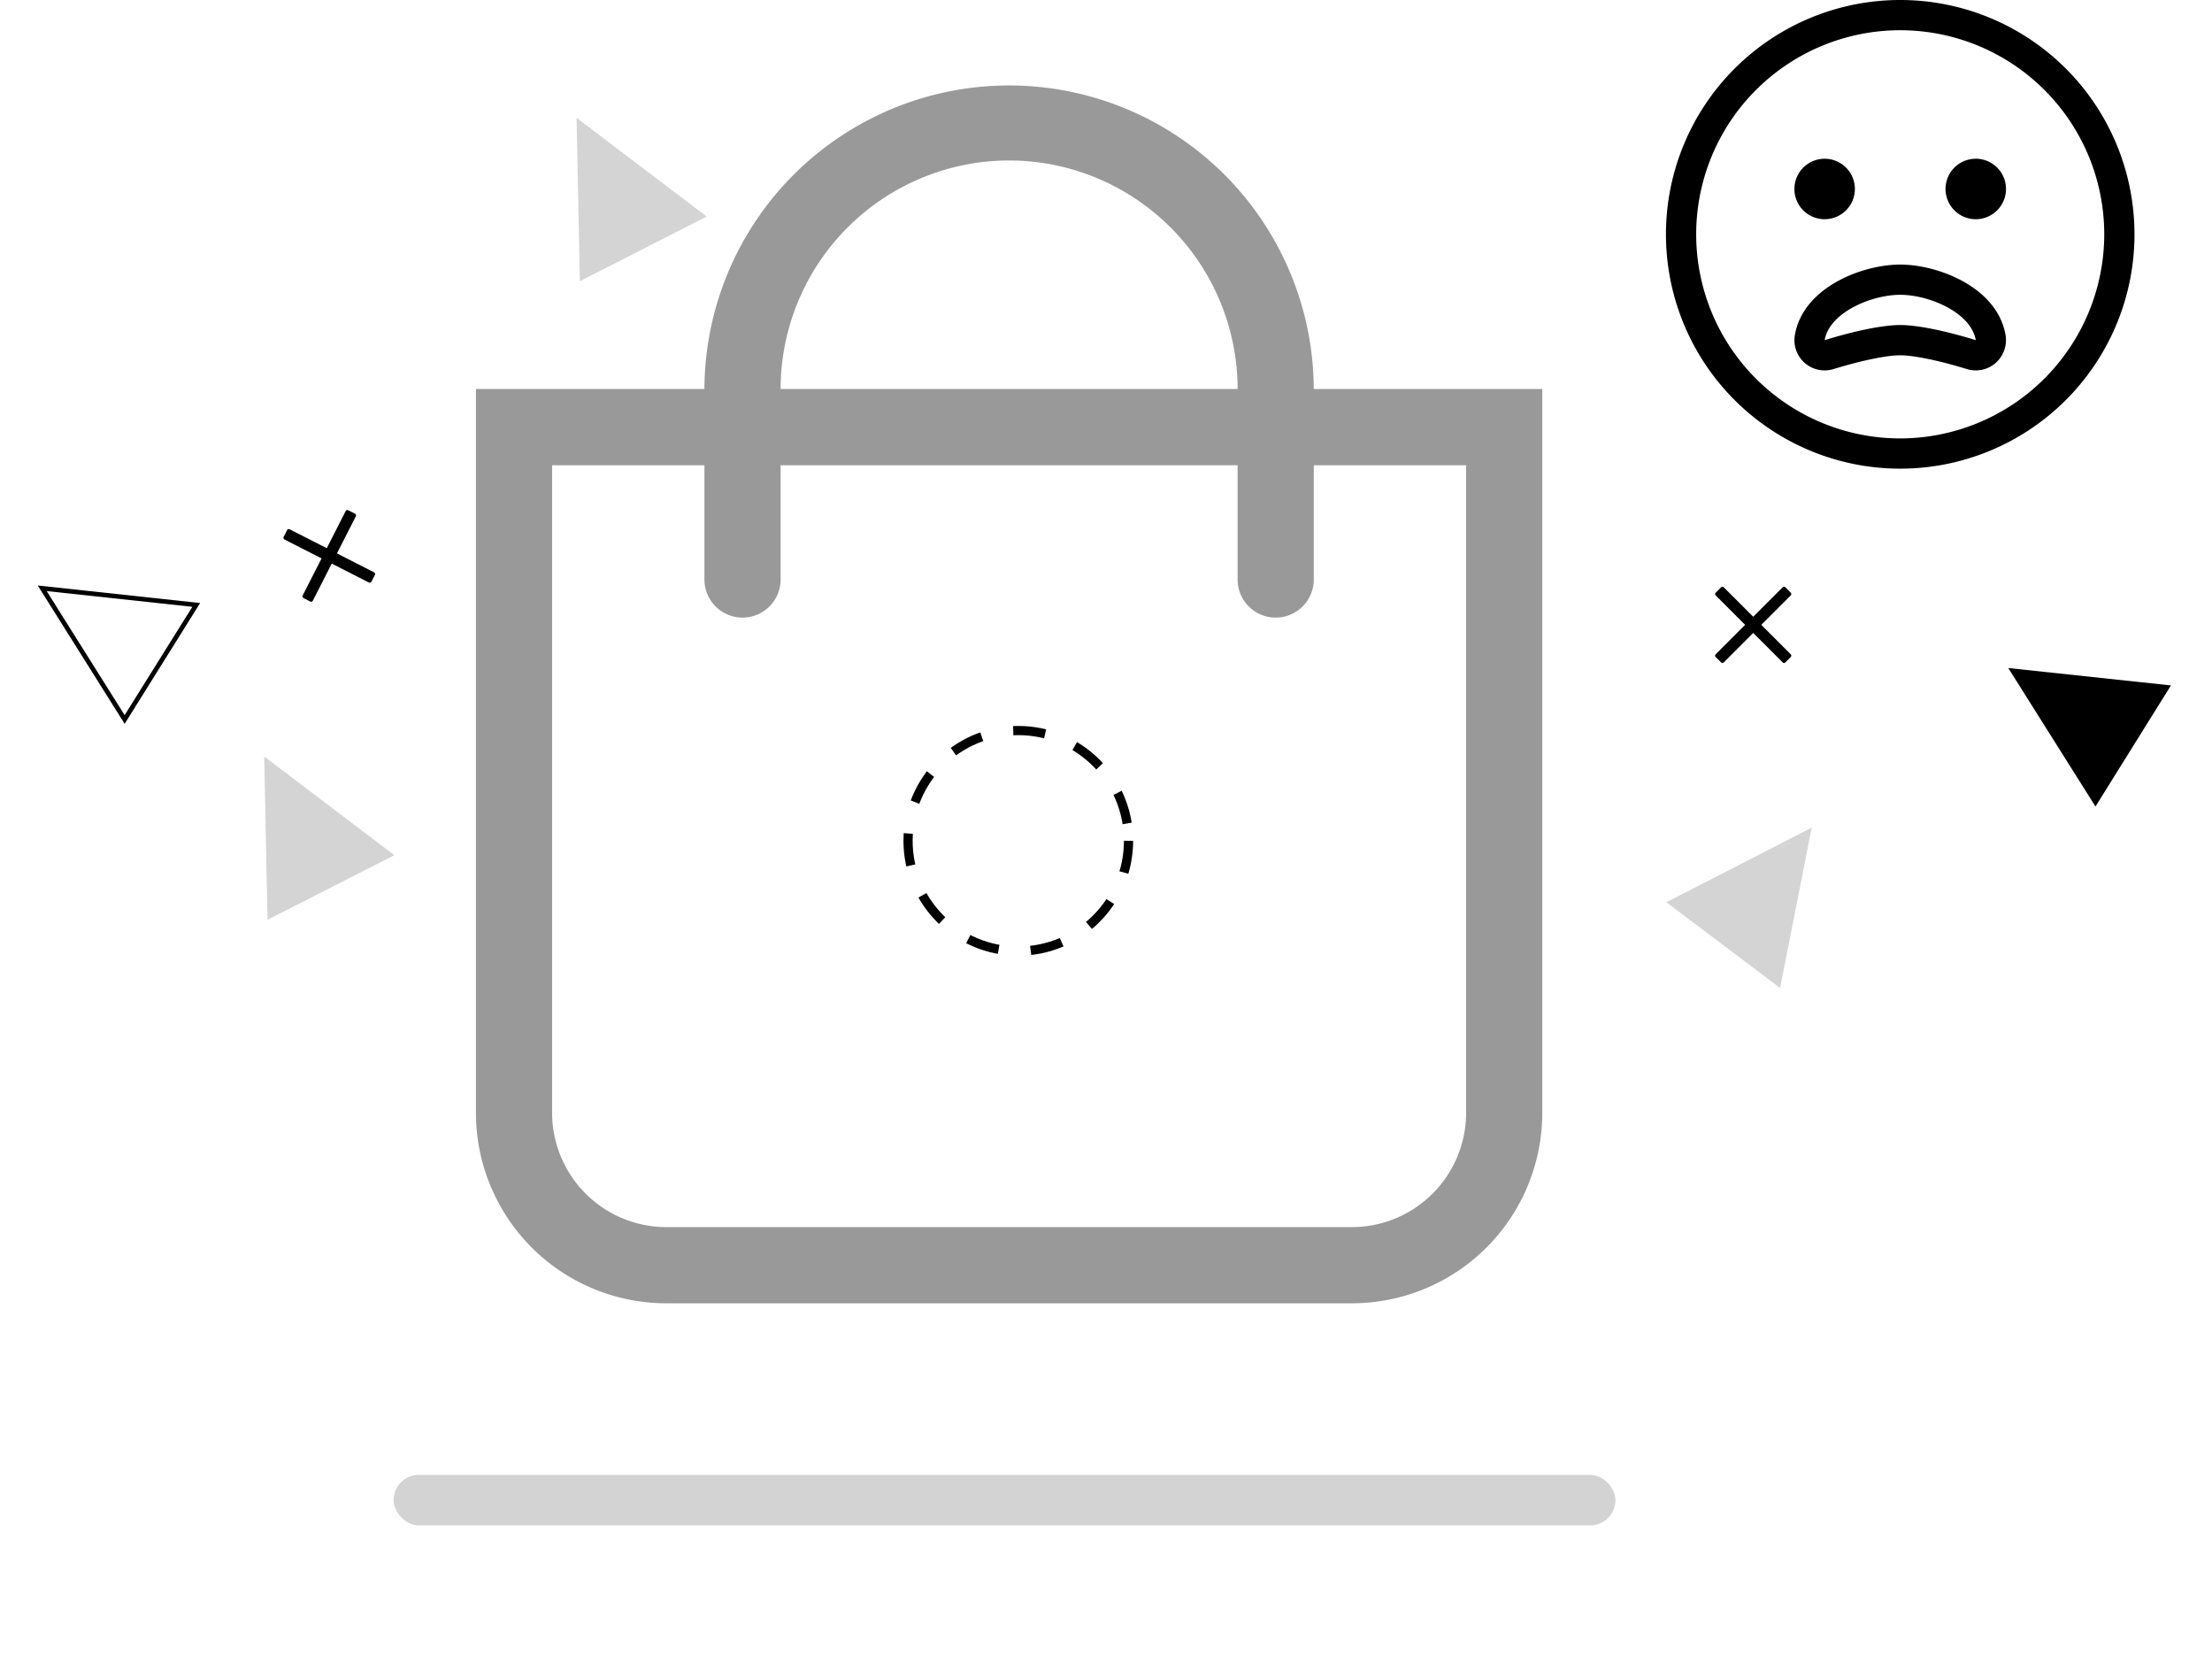 <svg xmlns="http://www.w3.org/2000/svg" xmlns:xlink="http://www.w3.org/1999/xlink" width="481.565" height="362" viewBox="0 0 481.565 362">
  <defs>
    <filter id="Polygon_28" x="420" y="123.285" width="61.565" height="61.247" filterUnits="userSpaceOnUse">
      <feOffset dy="3" input="SourceAlpha"/>
      <feGaussianBlur stdDeviation="3" result="blur"/>
      <feFlood flood-opacity="0.161"/>
      <feComposite operator="in" in2="blur"/>
      <feComposite in="SourceGraphic"/>
    </filter>
  </defs>
  <g id="Empty-cart" transform="translate(-437.312 -10150)">
    <path id="shopping-bag" d="M182.4,66.329a66.329,66.329,0,0,0-132.657,0H0V223.859a41.455,41.455,0,0,0,41.455,41.455h149.24a41.455,41.455,0,0,0,41.455-41.455V66.329ZM116.075,16.582a49.8,49.8,0,0,1,49.747,49.747H66.329A49.8,49.8,0,0,1,116.075,16.582Zm99.493,207.277a24.9,24.9,0,0,1-24.873,24.873H41.455a24.9,24.9,0,0,1-24.873-24.873V82.911H49.747v24.873a8.291,8.291,0,0,0,16.582,0V82.911h99.493v24.873a8.291,8.291,0,1,0,16.582,0V82.911h33.164Z" transform="translate(540.925 10168.343)" fill="rgba(110,110,110,0.7)"/>
    <g id="Ellipse_384" data-name="Ellipse 384" transform="translate(634 10308)" fill="none" stroke="currentcolor" stroke-width="2" stroke-dasharray="7">
      <circle cx="25" cy="25" r="25" stroke="none"/>
      <circle cx="25" cy="25" r="24" fill="none"/>
    </g>
    <path id="frown-open" d="M51,8a51,51,0,1,0,51,51A50.991,50.991,0,0,0,51,8Zm0,95.419A44.419,44.419,0,1,1,95.419,59,44.47,44.47,0,0,1,51,103.419ZM34.548,55.71a6.581,6.581,0,1,0-6.581-6.581A6.574,6.574,0,0,0,34.548,55.71Zm32.9-13.161a6.581,6.581,0,1,0,6.581,6.581A6.574,6.574,0,0,0,67.452,42.548ZM51,65.581c-8.164,0-21.1,4.874-22.929,15.321a6.573,6.573,0,0,0,8.411,7.424c6.025-1.851,11.6-3,14.519-3s8.493,1.152,14.519,3a6.579,6.579,0,0,0,6.293-1.357A6.655,6.655,0,0,0,73.929,80.9C72.1,70.454,59.164,65.581,51,65.581Zm0,13.161c-3.64,0-9.645,1.193-16.452,3.29,1.069-6.108,10.3-9.871,16.452-9.871s15.382,3.763,16.452,9.871C60.645,79.935,54.64,78.742,51,78.742Z" transform="translate(800 10142)" fill="currentcolor"/>
    <g transform="matrix(1, 0, 0, 1, 437.31, 10150)" filter="url(#Polygon_28)">
      <path id="Polygon_28-2" data-name="Polygon 28" d="M15.5,0,31,32H0Z" transform="matrix(0.53, -0.85, 0.85, 0.53, 429, 155.57)" fill="currentcolor"/>
    </g>
    <g id="Polygon_31" data-name="Polygon 31" transform="matrix(0.53, -0.848, 0.848, 0.53, 437.312, 10290.574)" fill="none">
      <path d="M15.5,0,31,32H0Z" stroke="none"/>
      <path d="M 15.5 2.294 L 1.596 31 L 29.404 31 L 15.5 2.294 M 15.5 0 L 31 32 L 1.9073486328125e-06 32 L 15.5 0 Z" stroke="none" fill="currentcolor"/>
    </g>
    <path id="Polygon_29" data-name="Polygon 29" d="M15.5,0,31,32H0Z" transform="matrix(0.799, 0.602, -0.602, 0.799, 819.345, 10320.802)" fill="rgba(110,110,110,0.3)"/>
    <path id="Polygon_30" data-name="Polygon 30" d="M15.5,0,31,32H0Z" transform="matrix(0.891, -0.454, 0.454, 0.891, 481.021, 10321.689)" fill="rgba(110,110,110,0.3)"/>
    <path id="Polygon_32" data-name="Polygon 32" d="M15.5,0,31,32H0Z" transform="matrix(0.891, -0.454, 0.454, 0.891, 549.021, 10182.689)" fill="rgba(110,110,110,0.3)"/>
    <path id="times" d="M10.049,104.29l5.314-5.314,1.1-1.1a.415.415,0,0,0,0-.586l-1.173-1.173a.415.415,0,0,0-.586,0l-6.41,6.41L1.88,96.121a.415.415,0,0,0-.586,0L.121,97.294a.415.415,0,0,0,0,.586l6.411,6.411L.121,110.7a.415.415,0,0,0,0,.586l1.173,1.173a.415.415,0,0,0,.586,0l6.411-6.41,5.314,5.314,1.1,1.1a.415.415,0,0,0,.586,0l1.173-1.173a.415.415,0,0,0,0-.586Z" transform="matrix(0.951, -0.309, 0.309, 0.951, 468.883, 10174.371)" fill="currentcolor"/>
    <path id="times-2" data-name="times" d="M10.049,104.29l5.314-5.314,1.1-1.1a.415.415,0,0,0,0-.586l-1.173-1.173a.415.415,0,0,0-.586,0l-6.41,6.41L1.88,96.121a.415.415,0,0,0-.586,0L.121,97.294a.415.415,0,0,0,0,.586l6.411,6.411L.121,110.7a.415.415,0,0,0,0,.586l1.173,1.173a.415.415,0,0,0,.586,0l6.411-6.41,5.314,5.314,1.1,1.1a.415.415,0,0,0,.586,0l1.173-1.173a.415.415,0,0,0,0-.586Z" transform="translate(810.705 10181.705)" fill="currentcolor"/>
    <rect id="Rectangle_83" data-name="Rectangle 83" width="266" height="11" rx="5.5" transform="translate(523 10471)" fill="#d3d3d3"/>
  </g>
</svg>
